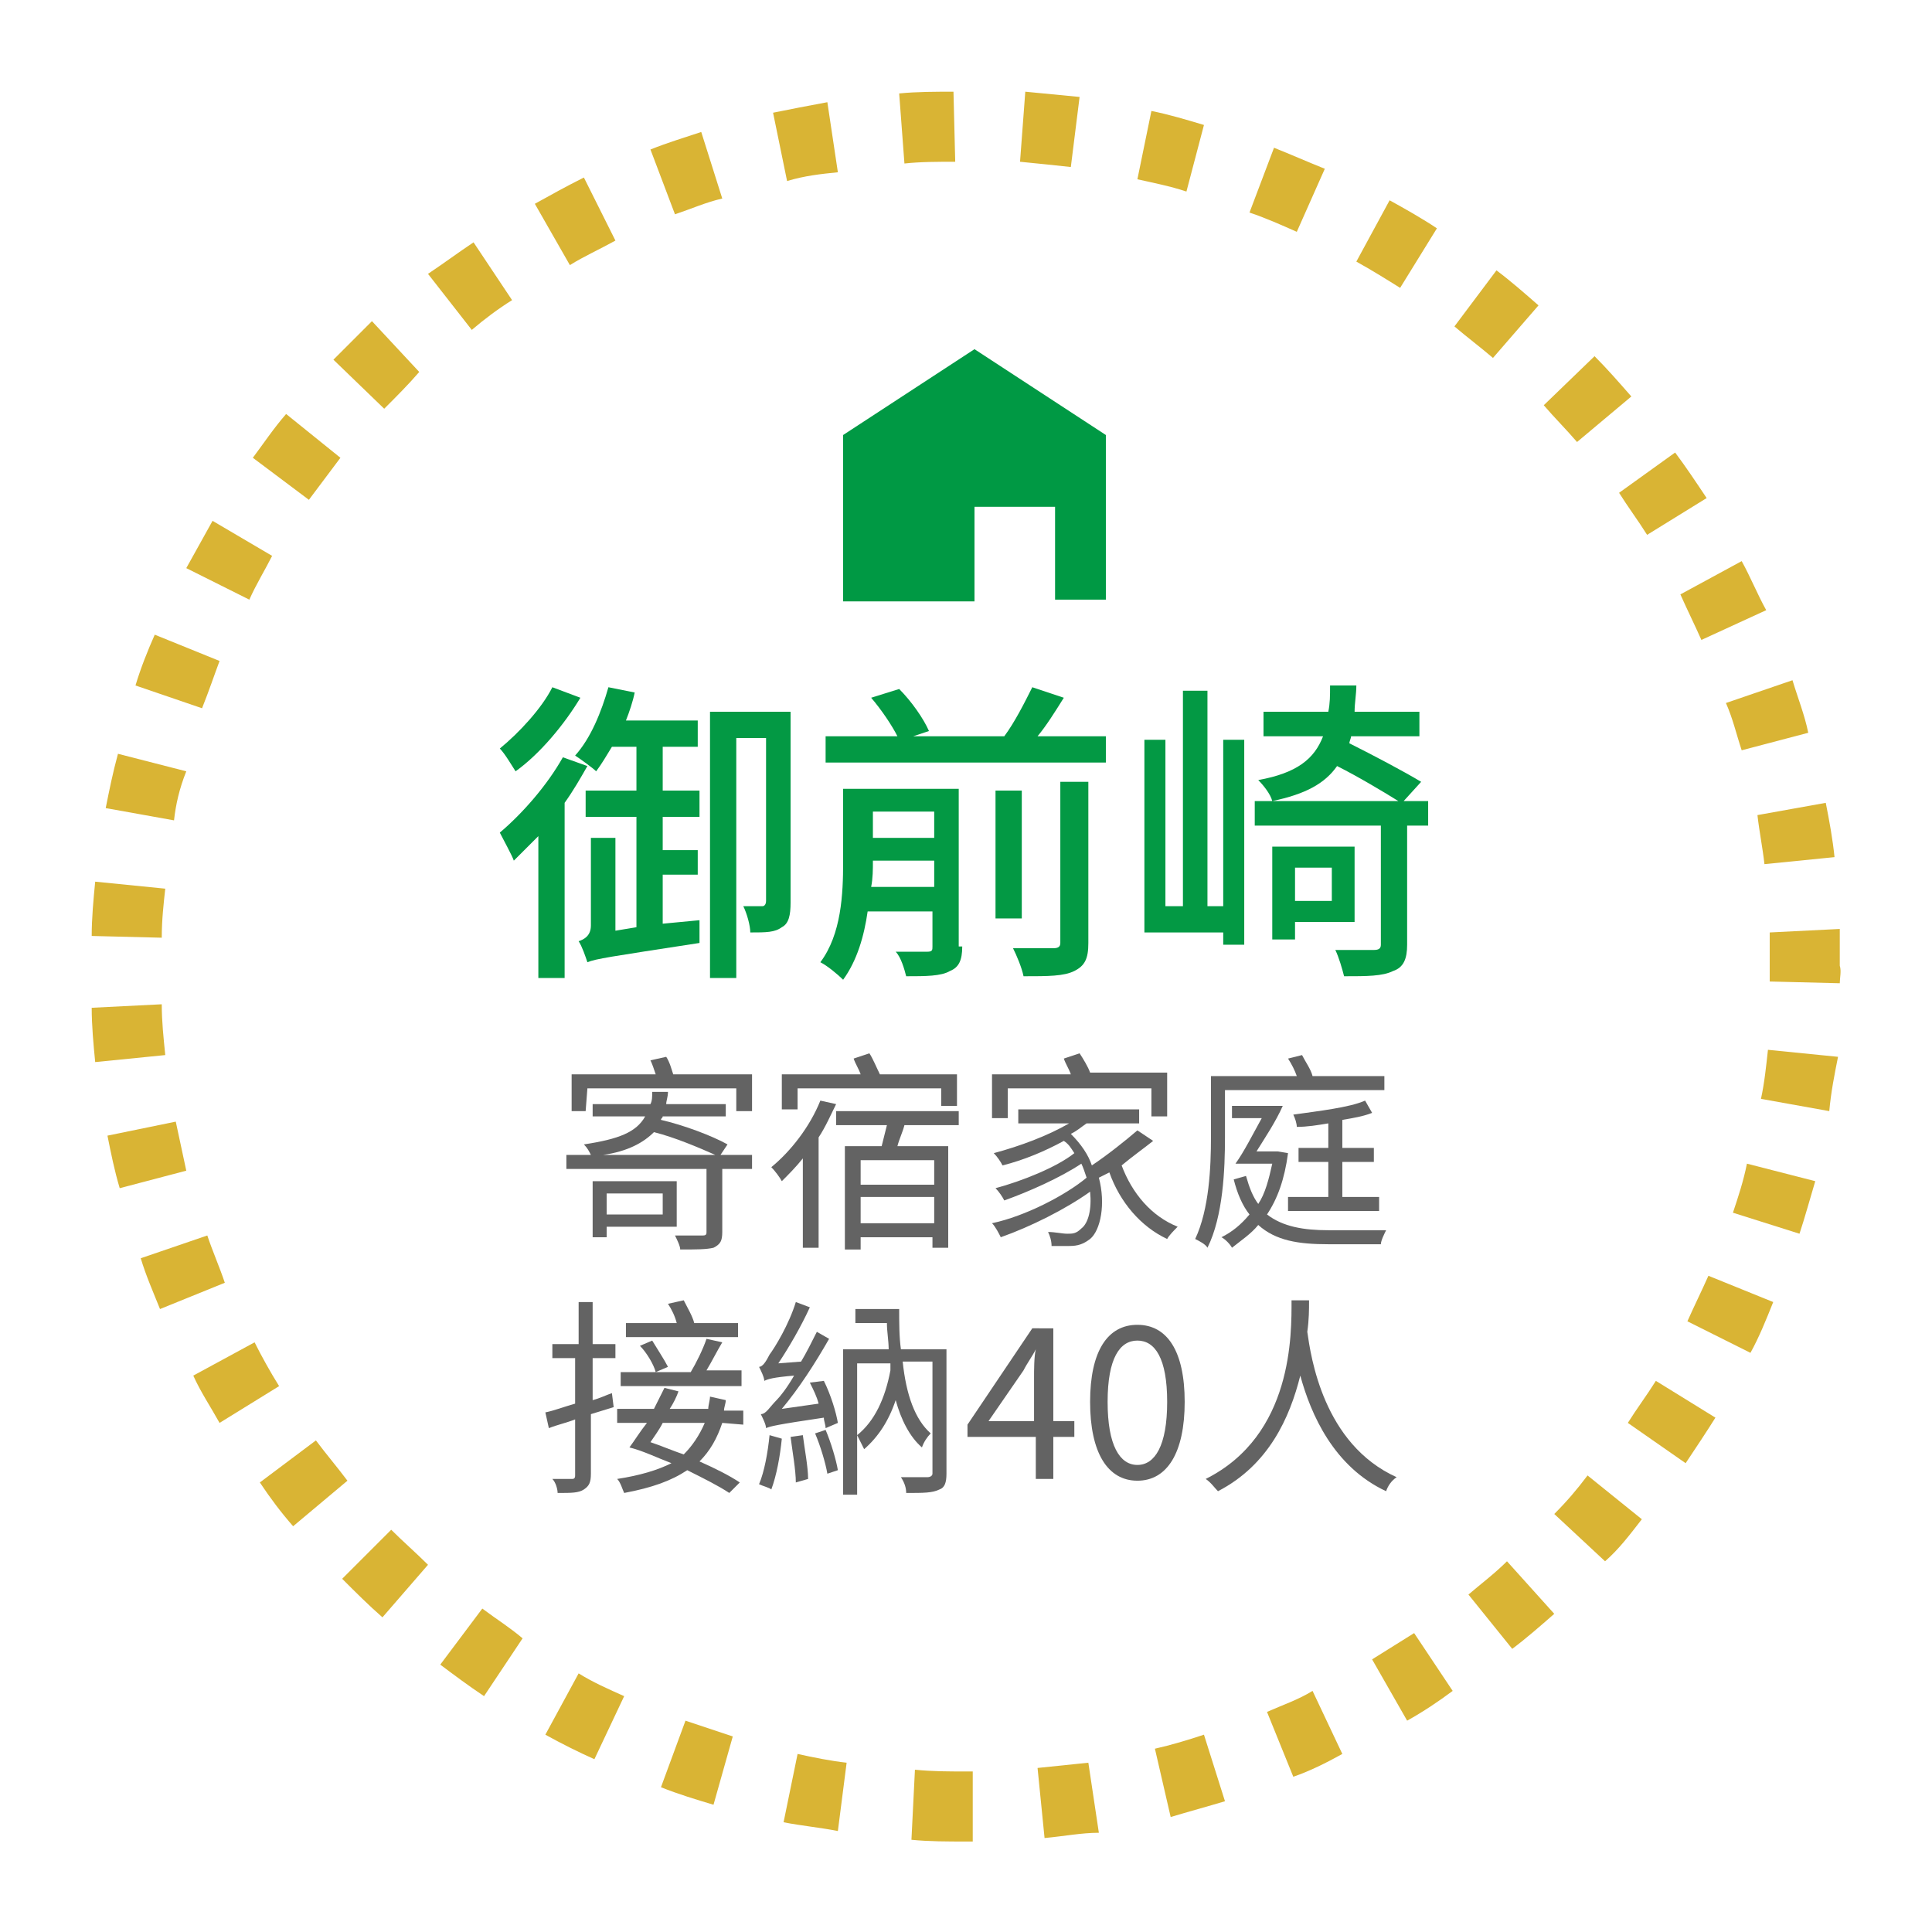 <?xml version="1.0" encoding="utf-8"?>
<!-- Generator: $$$/GeneralStr/196=Adobe Illustrator 27.6.0, SVG Export Plug-In . SVG Version: 6.00 Build 0)  -->
<svg version="1.1" id="圖層_1" xmlns="http://www.w3.org/2000/svg" xmlns:xlink="http://www.w3.org/1999/xlink" x="0px" y="0px"
	 viewBox="0 0 110.3 110.3" style="enable-background:new 0 0 110.3 110.3;" xml:space="preserve">
<style type="text/css">
	.st0{fill:#D9B434;}
	.st1{fill:#009944;}
	.st2{enable-background:new    ;}
	.st3{fill:#039944;}
	.st4{fill:#636363;}
</style>
<g transform="translate(22.135 23.135)">
	<path class="st0" d="M33,82v-4h0.4v4H33z M33,82c-1,0-2.1,0-3.1-0.1l0.2-4C31.1,78,32,78,33,78V82z M37.5,81.8l-0.4-4
		c1-0.1,1.9-0.2,2.9-0.3l0.6,4C39.6,81.5,38.6,81.7,37.5,81.8L37.5,81.8z M25.7,81.4c-1-0.2-2.1-0.3-3.1-0.5l0.8-3.9
		c0.9,0.2,1.9,0.4,2.8,0.5L25.7,81.4z M44.7,80.6l-0.9-3.9c0.9-0.2,1.9-0.5,2.8-0.8l1.2,3.8C46.8,80,45.7,80.3,44.7,80.6L44.7,80.6z
		 M18.6,79.9c-1-0.3-2-0.6-3-1l1.4-3.8c0.9,0.3,1.8,0.6,2.7,0.9L18.6,79.9z M51.7,78.3l-1.5-3.7c0.9-0.4,1.8-0.7,2.6-1.2l1.7,3.6
		C53.6,77.5,52.6,78,51.7,78.3L51.7,78.3z M11.8,77.3c-0.9-0.4-1.9-0.9-2.8-1.4l1.9-3.5c0.8,0.5,1.7,0.9,2.6,1.3L11.8,77.3z
		 M58.2,75.1l-2-3.5c0.8-0.5,1.6-1,2.4-1.5l2.2,3.3C60,74,59.1,74.6,58.2,75.1L58.2,75.1z M5.5,73.7c-0.9-0.6-1.7-1.2-2.5-1.8
		l2.4-3.2c0.8,0.6,1.6,1.1,2.3,1.7L5.5,73.7z M64.2,71l-2.5-3.1c0.7-0.6,1.5-1.2,2.2-1.9l2.7,3C65.8,69.7,65,70.4,64.2,71z
		 M-0.3,69.2c-0.8-0.7-1.5-1.4-2.3-2.2l2.8-2.8c0.7,0.7,1.4,1.3,2.1,2L-0.3,69.2z M69.5,66l-2.9-2.7c0.7-0.7,1.3-1.4,1.9-2.2
		l3.1,2.5C70.9,64.5,70.3,65.3,69.5,66L69.5,66z M-5.4,64c-0.7-0.8-1.3-1.6-1.9-2.5l3.2-2.4c0.6,0.8,1.2,1.5,1.8,2.3L-5.4,64z
		 M74.1,60.4l-3.3-2.3c0.5-0.8,1.1-1.6,1.6-2.4l3.4,2.1C75.3,58.6,74.7,59.5,74.1,60.4L74.1,60.4z M-9.6,58.1
		c-0.5-0.9-1.1-1.8-1.5-2.7l3.5-1.9c0.4,0.8,0.9,1.7,1.4,2.5L-9.6,58.1z M77.8,54.1l-3.6-1.8c0.4-0.9,0.8-1.7,1.2-2.6l3.7,1.5
		C78.7,52.2,78.3,53.2,77.8,54.1z M-13,51.6c-0.4-1-0.8-1.9-1.1-2.9l3.8-1.3c0.3,0.9,0.7,1.8,1,2.7L-13,51.6z M80.6,47.3l-3.8-1.2
		c0.3-0.9,0.6-1.8,0.8-2.8l3.9,1C81.2,45.3,80.9,46.4,80.6,47.3z M-15.3,44.7c-0.3-1-0.5-2-0.7-3l3.9-0.8c0.2,0.9,0.4,1.9,0.6,2.8
		L-15.3,44.7z M82.3,40.3l-3.9-0.7c0.2-0.9,0.3-1.9,0.4-2.8l4,0.4C82.6,38.2,82.4,39.2,82.3,40.3L82.3,40.3z M-16.7,37.5
		c-0.1-1-0.2-2.1-0.2-3.1l4-0.2c0,1,0.1,1.9,0.2,2.9L-16.7,37.5z M82.9,33l-4-0.1c0-0.3,0-0.6,0-0.9c0-0.6,0-1.3,0-1.9l4-0.2
		c0,0.7,0,1.4,0,2.1C83,32.3,82.9,32.7,82.9,33L82.9,33z M-12.9,30.4l-4-0.1c0-1,0.1-2.1,0.2-3.1l4,0.4
		C-12.8,28.5-12.9,29.4-12.9,30.4z M78.6,26.2c-0.1-0.9-0.3-1.9-0.4-2.8l3.9-0.7c0.2,1,0.4,2.1,0.5,3.1L78.6,26.2z M-12.2,23.7
		l-3.9-0.7c0.2-1,0.4-2,0.7-3.1l3.9,1C-11.9,21.9-12.1,22.8-12.2,23.7z M77.3,19.7c-0.3-0.9-0.5-1.8-0.9-2.7l3.8-1.3
		c0.3,1,0.7,2,0.9,3L77.3,19.7z M-10.6,17.3l-3.8-1.3c0.3-1,0.7-2,1.1-2.9l3.7,1.5C-9.9,15.4-10.2,16.3-10.6,17.3z M75,13.4
		c-0.4-0.9-0.8-1.7-1.2-2.6l3.5-1.9c0.5,0.9,0.9,1.9,1.4,2.8L75,13.4z M-7.9,11.1l-3.6-1.8c0.5-0.9,1-1.8,1.5-2.7l3.4,2
		C-7,9.4-7.5,10.2-7.9,11.1z M71.9,7.4c-0.5-0.8-1.1-1.6-1.6-2.4l3.2-2.3c0.6,0.8,1.2,1.7,1.8,2.6L71.9,7.4z M-4.5,5.4L-7.7,3
		c0.6-0.8,1.2-1.7,1.9-2.5L-2.7,3C-3.3,3.8-3.9,4.6-4.5,5.4z M67.9,2.1C67.3,1.4,66.6,0.7,66,0l2.9-2.8c0.7,0.7,1.4,1.5,2.1,2.3
		L67.9,2.1z M-0.2,0.2l-2.9-2.8c0.7-0.7,1.5-1.5,2.2-2.2l2.7,2.9C1.2-1.2,0.5-0.5-0.2,0.2z M63.1-2.7c-0.7-0.6-1.5-1.2-2.2-1.8
		l2.4-3.2c0.8,0.6,1.6,1.3,2.4,2L63.1-2.7z M4.8-4.3L2.3-7.5C3.2-8.1,4-8.7,4.9-9.3L7.1-6C6.3-5.5,5.5-4.9,4.8-4.3L4.8-4.3z
		 M57.8-6.7c-0.8-0.5-1.6-1-2.5-1.5l1.9-3.5c0.9,0.5,1.8,1,2.7,1.6L57.8-6.7z M10.4-8l-2-3.5c0.9-0.5,1.8-1,2.8-1.5L13-9.4
		C12.1-8.9,11.2-8.5,10.4-8L10.4-8z M51.9-9.9c-0.9-0.4-1.8-0.8-2.7-1.1l1.4-3.7c1,0.4,1.9,0.8,2.9,1.2L51.9-9.9z M16.4-10.9
		L15-14.6c1-0.4,2-0.7,2.9-1l1.2,3.8C18.2-11.6,17.3-11.2,16.4-10.9L16.4-10.9z M45.6-12.2c-0.9-0.3-1.9-0.5-2.8-0.7l0.8-3.9
		c1,0.2,2,0.5,3,0.8L45.6-12.2z M22.8-12.8L22-16.7c1-0.2,2-0.4,3.1-0.6l0.6,4C24.7-13.2,23.8-13.1,22.8-12.8z M39-13.6
		c-0.9-0.1-1.9-0.2-2.9-0.3l0.3-4c1,0.1,2.1,0.2,3.1,0.3L39-13.6z M29.5-13.8l-0.3-4c1-0.1,2.1-0.1,3.1-0.1l0.1,4
		C31.4-13.9,30.4-13.9,29.5-13.8L29.5-13.8z"/>
	<path class="st1" d="M33.5-3.2L26,1.7v9.5h7.5V5.8h4.6v5.3H41V1.7L33.5-3.2z"/>
	<g class="st2">
		<path class="st3" d="M11.4,20.6c-0.4,0.7-0.8,1.4-1.3,2.1v10H8.6v-8.1c-0.5,0.5-1,1-1.4,1.4c-0.1-0.3-0.6-1.2-0.8-1.6
			c1.3-1.1,2.7-2.7,3.6-4.3L11.4,20.6z M11,16.7c-0.9,1.5-2.3,3.2-3.7,4.2c-0.2-0.3-0.6-1-0.9-1.3c1.1-0.9,2.4-2.3,3-3.5L11,16.7z
			 M17.8,29.4c0,0.4,0,1,0,1.3c-5.2,0.8-5.9,0.9-6.4,1.1c-0.1-0.3-0.3-0.9-0.5-1.2c0.3-0.1,0.7-0.3,0.7-0.9v-5H13V30l1.2-0.2v-6.3
			h-2.9V22h2.9v-2.5h-1.4c-0.3,0.5-0.6,1-0.9,1.4c-0.2-0.2-0.9-0.7-1.2-0.9c0.9-1,1.5-2.5,1.9-3.9l1.5,0.3c-0.1,0.5-0.3,1.1-0.5,1.6
			h4.1v1.5h-2V22h2.1v1.5h-2.1v1.9h2v1.4h-2v2.8L17.8,29.4z M23,28.4c0,0.7-0.1,1.2-0.5,1.4c-0.4,0.3-0.9,0.3-1.8,0.3
			c0-0.4-0.2-1.1-0.4-1.5h1.1c0.1,0,0.2-0.1,0.2-0.3V19h-1.7v13.7h-1.5V17.5H23V28.4z"/>
		<path class="st3" d="M32.8,30.9c0,0.8-0.2,1.2-0.7,1.4c-0.5,0.3-1.4,0.3-2.5,0.3c-0.1-0.4-0.3-1.1-0.6-1.4c0.8,0,1.6,0,1.8,0
			c0.3,0,0.3-0.1,0.3-0.3v-2h-3.7c-0.2,1.4-0.6,2.8-1.4,3.9c-0.3-0.3-0.9-0.8-1.3-1c1.2-1.6,1.3-3.9,1.3-5.7v-4.2h6.6v9H32.8z
			 M41,18.9v1.5H25v-1.5h4.1c-0.3-0.6-0.9-1.5-1.5-2.2l1.6-0.5c0.7,0.7,1.4,1.7,1.7,2.4L30,18.9h5.2c0.6-0.8,1.2-2,1.6-2.8l1.8,0.6
			c-0.5,0.8-1,1.6-1.5,2.2C37.1,18.9,41,18.9,41,18.9z M31.2,27.5V26h-3.5l0,0c0,0.5,0,1-0.1,1.5H31.2z M27.7,23.2v1.5h3.5v-1.5
			H27.7z M36.2,29.3h-1.5V22h1.5V29.3z M38.3,21.5H40v9.2c0,0.9-0.2,1.3-0.8,1.6s-1.5,0.3-2.9,0.3c-0.1-0.5-0.4-1.2-0.6-1.6
			c1,0,2,0,2.3,0s0.4-0.1,0.4-0.3v-9.2H38.3z"/>
		<path class="st3" d="M47.7,19.1h1.2v11.7h-1.2v-0.7h-4.5v-11h1.2v9.5h1V16.3h1.4v12.3h0.9C47.7,28.6,47.7,19.1,47.7,19.1z
			 M59.3,24h-1.1v6.8c0,0.8-0.2,1.3-0.8,1.5c-0.6,0.3-1.5,0.3-2.8,0.3c-0.1-0.4-0.3-1.1-0.5-1.5c1,0,1.9,0,2.2,0s0.4-0.1,0.4-0.3V24
			h-7.2v-1.4h1c-0.1-0.4-0.5-0.9-0.8-1.2c2.2-0.4,3.2-1.2,3.7-2.5H50v-1.4h3.7c0.1-0.5,0.1-0.9,0.1-1.5h1.5c0,0.5-0.1,1-0.1,1.5h3.7
			v1.4H55c0,0.1-0.1,0.3-0.1,0.4c1.4,0.7,3.1,1.6,4.1,2.2l-1,1.1h1.4V24H59.3z M57.7,22.6c-0.8-0.5-2.3-1.4-3.5-2
			c-0.7,1-1.8,1.6-3.7,2H57.7z M51.8,29.5v1h-1.3v-5.3h4.7v4.3H51.8z M51.8,26.4v1.9h2.1v-1.9H51.8z"/>
	</g>
	<g class="st2">
		<path class="st4" d="M20.8,43.6h-1.7v3.6c0,0.5-0.1,0.7-0.5,0.9c-0.4,0.1-1,0.1-1.9,0.1c0-0.2-0.2-0.6-0.3-0.8c0.7,0,1.4,0,1.6,0
			s0.2-0.1,0.2-0.2v-3.6h-8v-0.8h1.4c-0.1-0.2-0.2-0.4-0.4-0.6c2-0.3,3-0.7,3.5-1.6h-3v-0.7H15c0.1-0.2,0.1-0.4,0.1-0.7H16
			c0,0.3-0.1,0.5-0.1,0.7h3.4v0.7h-3.6c0,0.1-0.1,0.1-0.1,0.2c1.3,0.3,2.9,0.9,3.8,1.4L19,42.8h1.8V43.6z M11.3,40.3h-0.8v-2.1h4.8
			c-0.1-0.3-0.2-0.6-0.3-0.8l0.9-0.2c0.2,0.3,0.3,0.7,0.4,1h4.5v2.1h-0.9V39h-8.5L11.3,40.3L11.3,40.3z M12.5,46.9v0.6h-0.8v-3.2
			h4.8v2.6C16.5,46.9,12.5,46.9,12.5,46.9z M18.7,42.8c-0.9-0.4-2.3-1-3.5-1.3c-0.6,0.6-1.5,1.1-2.9,1.3H18.7z M12.5,45v1.2h3.2V45
			H12.5z"/>
		<path class="st4" d="M25.6,39.9c-0.3,0.6-0.6,1.3-1,1.9v6.3h-0.9V43c-0.4,0.5-0.8,0.9-1.2,1.3c-0.1-0.2-0.4-0.6-0.6-0.8
			c1.1-0.9,2.2-2.3,2.8-3.8L25.6,39.9z M23.4,40.2h-0.9v-2H27c-0.1-0.3-0.3-0.6-0.4-0.9l0.9-0.3c0.2,0.3,0.4,0.8,0.6,1.2h4.4V40
			h-0.9v-1h-8.2C23.4,39,23.4,40.2,23.4,40.2z M29.5,41.1c-0.1,0.4-0.3,0.8-0.4,1.2H32v5.8h-0.9v-0.6H27v0.7h-0.9v-5.9h2.1
			c0.1-0.4,0.2-0.8,0.3-1.2h-2.9v-0.8h7v0.8H29.5z M31.2,43.1H27v1.4h4.2V43.1z M31.2,46.7v-1.5H27v1.5H31.2z"/>
		<path class="st4" d="M43.7,42c-0.5,0.4-1.2,0.9-1.8,1.4c0.6,1.6,1.7,2.9,3.2,3.5c-0.2,0.2-0.5,0.5-0.6,0.7
			c-1.5-0.7-2.7-2.1-3.3-3.8c-0.2,0.1-0.4,0.2-0.6,0.3c0.4,1.5,0.1,3-0.5,3.5c-0.4,0.3-0.7,0.4-1.2,0.4c-0.3,0-0.6,0-1,0
			c0-0.3-0.1-0.6-0.2-0.8c0.4,0,0.8,0.1,1.1,0.1s0.5,0,0.8-0.3c0.4-0.3,0.6-1.1,0.5-2.1c-1.4,1-3.4,2-5.1,2.6
			c-0.1-0.2-0.3-0.6-0.5-0.8c1.9-0.4,4.2-1.6,5.4-2.6c-0.1-0.3-0.2-0.6-0.3-0.8c-1.2,0.8-3,1.6-4.4,2.1c-0.1-0.2-0.3-0.5-0.5-0.7
			c1.5-0.4,3.5-1.2,4.5-2c-0.2-0.3-0.3-0.5-0.6-0.7c-1.1,0.6-2.3,1.1-3.5,1.4c-0.1-0.2-0.3-0.5-0.5-0.7c1.5-0.4,3.1-1,4.3-1.7H36
			v-0.8h6.9V41h-3c-0.3,0.2-0.5,0.4-0.9,0.6c0.6,0.6,1,1.2,1.2,1.8c0.9-0.6,1.9-1.4,2.6-2L43.7,42z M35.4,40.7h-0.9v-2.5H39
			c-0.1-0.3-0.3-0.6-0.4-0.9l0.9-0.3c0.2,0.3,0.5,0.8,0.6,1.1h4.4v2.5h-0.9V39h-8.2C35.4,39,35.4,40.7,35.4,40.7z"/>
		<path class="st4" d="M47.8,41.8c0,1.8-0.1,4.5-1,6.3c-0.1-0.2-0.5-0.4-0.7-0.5c0.8-1.7,0.9-4.1,0.9-5.8v-3.5h4.9
			c-0.1-0.3-0.3-0.7-0.5-1l0.8-0.2c0.2,0.4,0.5,0.8,0.6,1.2h4.1v0.8h-9.1C47.8,39.1,47.8,41.8,47.8,41.8z M51.4,42.7
			c-0.2,1.5-0.6,2.6-1.2,3.5c0.9,0.7,2.1,0.9,3.5,0.9c0.4,0,2.7,0,3.3,0c-0.1,0.2-0.3,0.6-0.3,0.8h-3c-1.7,0-3-0.2-4-1.1
			c-0.4,0.5-1,0.9-1.5,1.3c-0.1-0.2-0.4-0.5-0.6-0.6c0.6-0.3,1.1-0.7,1.6-1.3c-0.4-0.5-0.7-1.2-0.9-2L49,44c0.2,0.7,0.4,1.2,0.7,1.6
			c0.4-0.6,0.6-1.4,0.8-2.3h-1.6l0,0h-0.5c0.5-0.7,1-1.7,1.5-2.6h-1.7V40h2.9c-0.4,0.9-1,1.8-1.5,2.6h1.1h0.1L51.4,42.7z M53.7,45.2
			v-2H52v-0.8h1.7V41c-0.6,0.1-1.2,0.2-1.8,0.2c0-0.2-0.1-0.5-0.2-0.7c1.4-0.2,3.2-0.4,4.1-0.8l0.4,0.7c-0.5,0.2-1.1,0.3-1.7,0.4
			v1.6h1.8v0.8h-1.8v2h2.1V46h-5.2v-0.8H53.7z"/>
	</g>
	<g class="st2">
		<path class="st4" d="M11.7,53.6H13v0.8h-1.3v2.4c0.4-0.1,0.8-0.3,1.1-0.4l0.1,0.8l-1.3,0.4V61c0,0.5-0.1,0.7-0.4,0.9
			s-0.7,0.2-1.5,0.2c0-0.2-0.1-0.6-0.3-0.8c0.5,0,1,0,1.1,0s0.2,0,0.2-0.2v-3.2c-0.5,0.2-1,0.3-1.5,0.5L9,57.5
			c0.5-0.1,1-0.3,1.7-0.5v-2.6H9.4v-0.8h1.5v-2.4h0.8V53.6z M19.1,58.1c-0.3,0.9-0.7,1.6-1.3,2.2c0.9,0.4,1.7,0.8,2.3,1.2l-0.6,0.6
			c-0.6-0.4-1.4-0.8-2.4-1.3c-0.9,0.6-2,1-3.6,1.3c-0.1-0.2-0.2-0.6-0.4-0.8c1.3-0.2,2.3-0.5,3.1-0.9c-0.8-0.3-1.6-0.7-2.4-0.9
			c0.3-0.4,0.6-0.9,1-1.4h-1.7v-0.8h2.1c0.2-0.4,0.4-0.8,0.6-1.2l0.8,0.2c-0.1,0.3-0.3,0.7-0.5,1h2.2c0-0.2,0.1-0.5,0.1-0.7l0.9,0.2
			c0,0.2-0.1,0.4-0.1,0.6h1.1v0.8L19.1,58.1L19.1,58.1z M20.2,56h-6.9v-0.8h4c0.3-0.5,0.7-1.3,0.9-1.9l0.9,0.2
			c-0.3,0.5-0.6,1.1-0.9,1.6h2V56z M20,53.2h-6.4v-0.8h2.9c-0.1-0.4-0.3-0.8-0.5-1.1l0.9-0.2c0.2,0.4,0.5,0.9,0.6,1.3H20V53.2z
			 M15.3,55.2c-0.1-0.4-0.5-1.1-0.9-1.5l0.7-0.3c0.3,0.5,0.7,1.1,0.9,1.5L15.3,55.2z M15.7,58.1c-0.2,0.4-0.5,0.8-0.7,1.1
			c0.6,0.2,1.3,0.5,1.9,0.7c0.5-0.5,0.9-1.1,1.2-1.8H15.7z"/>
		<path class="st4" d="M22.5,59c-0.1,1-0.3,2.1-0.6,2.9c-0.1-0.1-0.5-0.2-0.7-0.3c0.3-0.7,0.5-1.8,0.6-2.8L22.5,59z M24.9,55.7
			c0.4,0.8,0.7,1.8,0.8,2.4L25,58.4c0-0.2-0.1-0.4-0.1-0.6c-2.7,0.4-3.1,0.5-3.3,0.6c0-0.2-0.2-0.6-0.3-0.8c0.3,0,0.5-0.4,0.9-0.8
			c0.2-0.2,0.6-0.7,1-1.4c-1.2,0.1-1.5,0.2-1.7,0.3c0-0.2-0.2-0.6-0.3-0.8c0.2,0,0.4-0.3,0.6-0.7c0.3-0.4,1.1-1.7,1.5-3l0.8,0.3
			c-0.5,1.1-1.2,2.3-1.8,3.2l1.3-0.1c0.3-0.5,0.6-1.1,0.9-1.7l0.7,0.4c-0.8,1.4-1.7,2.8-2.7,4l2.1-0.3c-0.1-0.4-0.3-0.8-0.5-1.2
			L24.9,55.7z M23.7,58.8c0.1,0.8,0.3,1.8,0.3,2.5l-0.7,0.2c0-0.7-0.2-1.8-0.3-2.6L23.7,58.8z M25,58.5c0.3,0.7,0.6,1.7,0.7,2.3
			L25.1,61c-0.1-0.6-0.4-1.6-0.7-2.3L25,58.5z M31.9,61c0,0.5-0.1,0.8-0.4,0.9c-0.4,0.2-0.9,0.2-1.9,0.2c0-0.3-0.1-0.6-0.3-0.9
			c0.7,0,1.3,0,1.5,0s0.3-0.1,0.3-0.2v-6.4h-1.7c0.2,1.9,0.7,3.3,1.6,4.1c-0.2,0.2-0.4,0.5-0.5,0.8c-0.7-0.6-1.2-1.6-1.5-2.7
			c-0.4,1.2-1,2.1-1.8,2.8c-0.1-0.2-0.3-0.6-0.4-0.8c1-0.8,1.6-2.1,1.9-3.7c0-0.1,0-0.3,0-0.4h-1.9v7.5H26v-8.3h2.6
			c0-0.5-0.1-1-0.1-1.5h-1.8v-0.8h2.5c0,0.8,0,1.6,0.1,2.3h2.6C31.9,53.9,31.9,61,31.9,61z"/>
		<path class="st4" d="M36.9,58.9h-3.8v-0.7l3.7-5.5H38V58h1.2v0.9H38v2.4h-1v-2.4H36.9z M36.9,58v-2.5c0-0.4,0-1.2,0.1-1.6l0,0
			c-0.2,0.4-0.5,0.8-0.7,1.2l-2,2.9C34.3,58,36.9,58,36.9,58z"/>
		<path class="st4" d="M40.1,56.9c0-2.9,1-4.4,2.7-4.4s2.7,1.5,2.7,4.4s-1,4.5-2.7,4.5S40.1,59.8,40.1,56.9z M44.5,56.9
			c0-2.5-0.7-3.5-1.7-3.5s-1.7,1-1.7,3.5s0.7,3.6,1.7,3.6S44.5,59.4,44.5,56.9z"/>
		<path class="st4" d="M52.6,51.2c0,0.4,0,1-0.1,1.7c0.2,1.4,0.9,6.4,5.1,8.3c-0.3,0.2-0.5,0.5-0.6,0.8c-3-1.4-4.3-4.4-4.9-6.6
			c-0.6,2.4-1.8,5.1-4.7,6.6c-0.2-0.2-0.4-0.5-0.7-0.7c5-2.5,4.9-8.3,4.9-10.2h1V51.2z"/>
	</g>
</g>
</svg>
